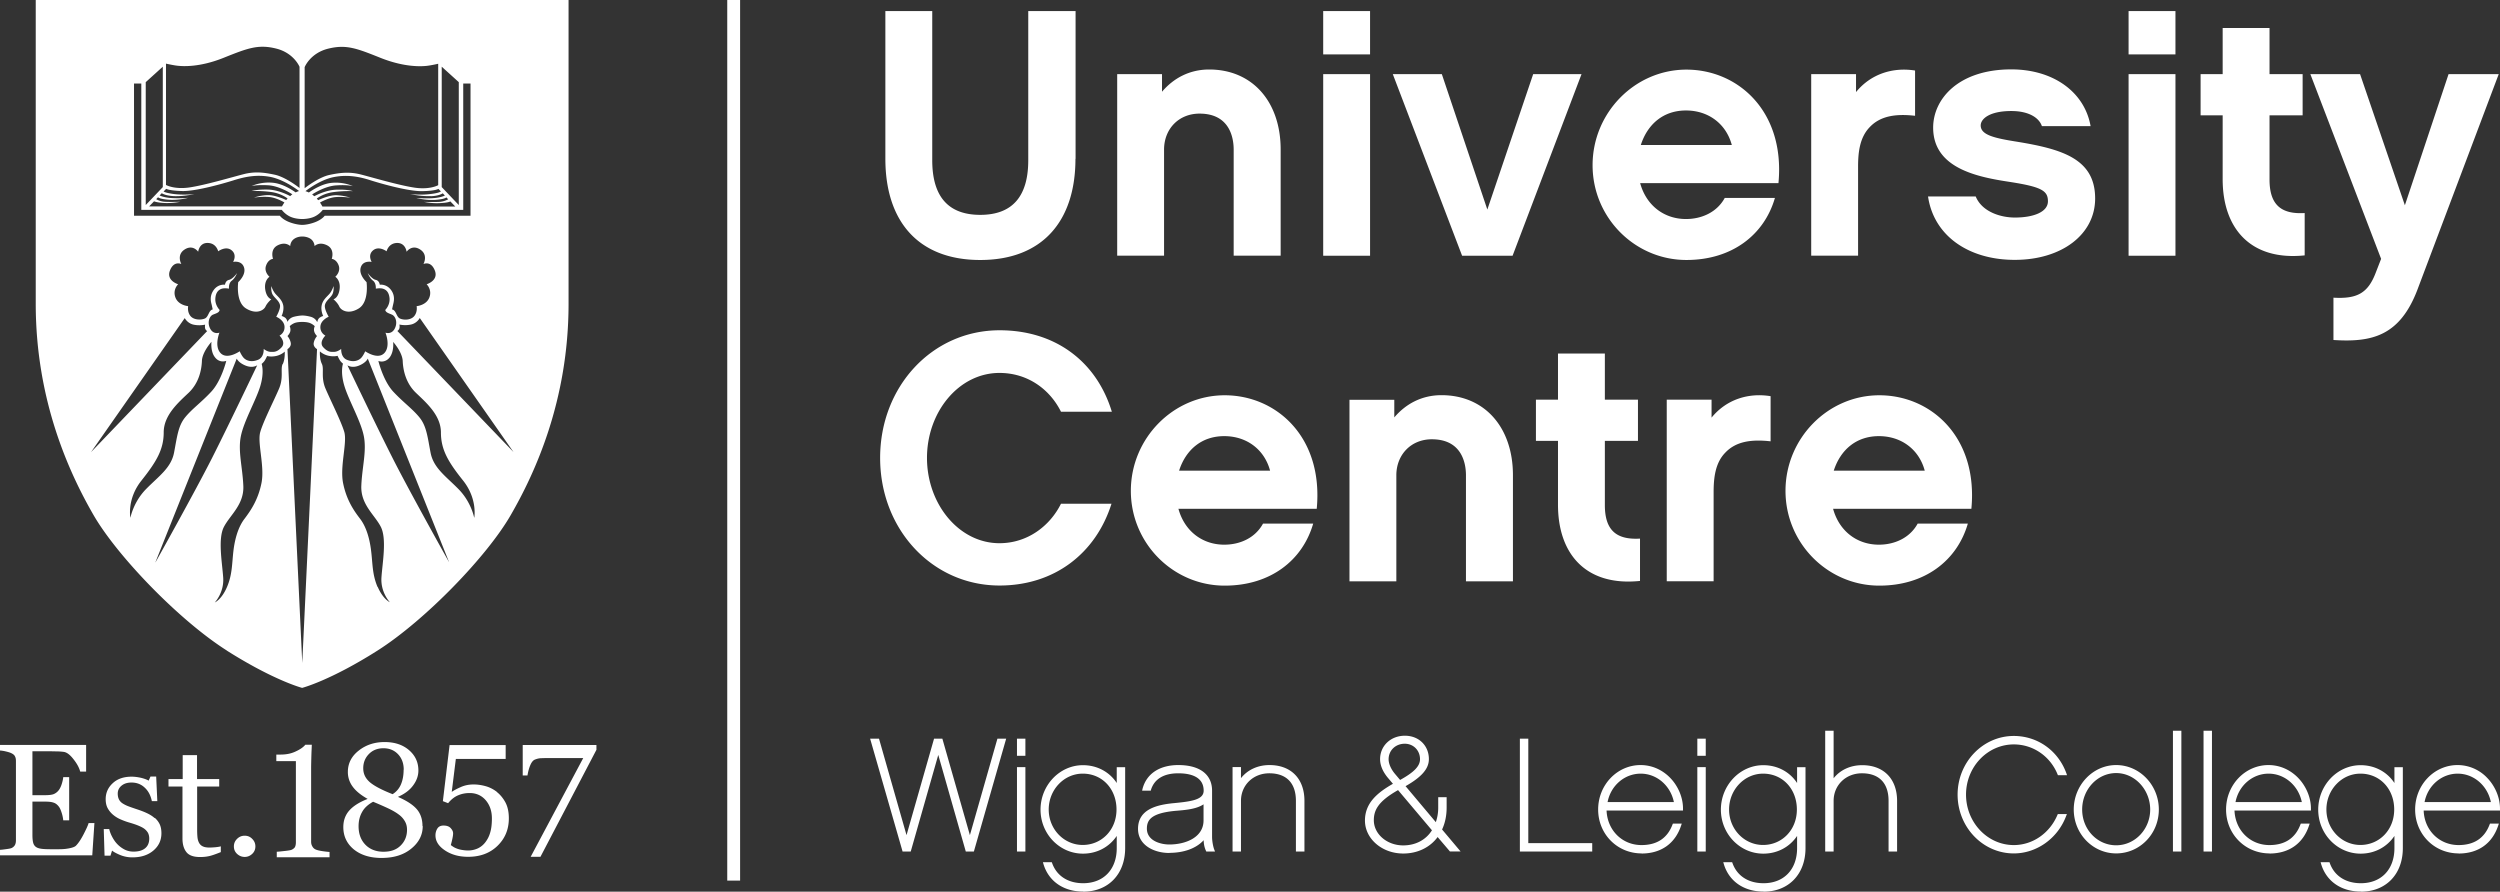 <svg xmlns="http://www.w3.org/2000/svg" width="300" height="107" fill="#FFF"><rect width="100%" height="100%" fill="#333333" stroke="none"/><path d="M119.69 88.64l-3.303 11.577-3.304-11.577h-.997l-3.303 11.577-3.303-11.577h-1.066l3.864 13.433.027.108h.983l3.303-11.591 3.303 11.591h.971l3.876-13.541h-1.051zm2.347 3.412h1.01v10.129h-1.01zm0-3.412h1.01v2.058h-1.01zm11.972 3.425v1.896c-.888-1.354-2.375-2.14-4.054-2.14-2.812 0-5.091 2.424-5.091 5.335s2.279 5.281 5.091 5.281c1.679 0 3.153-.785 4.054-2.126v1.463c0 2.559-1.584 4.211-4.027 4.211-1.829 0-3.18-.881-3.726-2.411l-.041-.108h-1.065l.055.189c.614 2.086 2.402 3.332 4.763 3.332l.014.013c3.017 0 5.037-2.099 5.037-5.226v-9.709h-1.01zm-.028 5.077c0 2.464-1.801 4.252-4.053 4.252s-4.082-1.883-4.082-4.252 1.829-4.306 4.082-4.306c2.347 0 4.053 1.842 4.053 4.306zm11.741 4.835c-.151-.366-.273-1.07-.273-1.544v-5.552c0-1.95-1.475-3.074-4.054-3.074-2.266 0-3.836 1.056-4.3 2.884l-.041.19h1.038l.027-.108c.409-1.3 1.542-1.977 3.276-1.977 1.392 0 3.044.366 3.044 2.085 0 1.07-1.406 1.286-3.522 1.49-2.034.19-4.354.704-4.354 3.087 0 1.991 1.952 2.898 3.753 2.898v-.014c1.761 0 3.235-.541 4.123-1.516.013.501.109.907.273 1.259l.04.095h1.051l-.081-.203zm-1.297-5.458v1.936c0 1.991-2.075 2.884-4.122 2.884-.928 0-2.676-.392-2.676-1.909 0-1.083.587-1.855 3.386-2.126 1.201-.095 2.552-.203 3.412-.785zm7.918-4.712c-1.406 0-2.635.569-3.426 1.571v-1.327h-1.01v10.129h1.01V96.1c0-1.882 1.46-3.304 3.398-3.304 2.061 0 3.194 1.178 3.194 3.304v6.08h1.024V96.1c0-2.654-1.611-4.292-4.19-4.292zm20.707 7.732c.368-.785.546-1.679.546-2.64v-1.232h-1.01v1.232a5.29 5.29 0 01-.287 1.76l-3.631-4.32c1.952-1.11 2.798-2.099 2.798-3.25 0-1.598-1.187-2.803-2.88-2.803s-2.975 1.205-2.975 2.816c0 .772.355 1.584 1.051 2.37l.491.582c-1.761 1.016-3.358 2.234-3.358 4.414s2.048 3.954 4.586 3.954h.014c1.706 0 3.194-.717 4.122-1.977l1.433 1.679.041.055h1.283l-2.224-2.641zm-5.666-6.69c-.464-.555-.751-1.205-.751-1.733 0-1.07.833-1.869 1.939-1.869 1.037 0 1.829.799 1.829 1.855 0 .826-.697 1.557-2.389 2.492l-.628-.745zm4.451 6.784c-.737 1.164-1.966 1.814-3.454 1.814-1.938 0-3.521-1.354-3.521-3.019 0-1.192.505-2.261 2.907-3.615l4.068 4.821zm11.561 1.546V88.64h-1.011v13.541h8.682v-1.002h-7.671zm18.565-4.064c.027-1.368-.573-2.803-1.583-3.819-.956-.961-2.198-1.489-3.508-1.489-2.812 0-5.091 2.383-5.091 5.335s2.293 5.267 5.215 5.267l-.014.014c2.362 0 4.054-1.206 4.764-3.385l.068-.203h-1.065l-.041.095c-.614 1.652-1.87 2.478-3.726 2.478-2.32 0-4.095-1.774-4.19-4.143h9.173v-.149h-.002zm-9.05-.866c.382-1.99 2.047-3.412 3.972-3.412s3.576 1.422 3.985 3.412h-7.958zm10.769-4.197h1.01v10.129h-1.01zm0-3.412h1.01v2.058h-1.01zm11.972 3.425v1.896c-.887-1.354-2.375-2.14-4.054-2.14-2.811 0-5.091 2.424-5.091 5.335s2.28 5.281 5.091 5.281c1.679 0 3.154-.785 4.054-2.126v1.463c0 2.559-1.583 4.211-4.026 4.211-1.829 0-3.18-.881-3.726-2.411l-.041-.108h-1.065l.055.189c.614 2.086 2.402 3.332 4.763 3.332l.014.013c3.016 0 5.036-2.099 5.036-5.226v-9.709h-1.01zm-4.081 9.33c-2.252 0-4.081-1.883-4.081-4.252s1.829-4.306 4.081-4.306c2.348 0 4.054 1.842 4.054 4.306s-1.802 4.252-4.054 4.252zm11.89-9.574c-1.406 0-2.634.569-3.426 1.571v-5.701h-1.01v14.489h1.01V96.1c0-1.882 1.46-3.304 3.399-3.304 2.061 0 3.194 1.178 3.194 3.304v6.08h1.01l.013.013v-6.08c0-2.654-1.61-4.292-4.19-4.292zm23.438 5.958c-.928 2.207-2.976 3.629-5.242 3.629-3.166 0-5.733-2.735-5.733-6.053s2.566-6.026 5.733-6.026c2.307 0 4.368 1.408 5.255 3.602l.041.095h1.092l-.068-.203c-.983-2.735-3.453-4.509-6.321-4.509-3.712 0-6.743 3.155-6.743 7.041s3.016 7.055 6.743 7.055c2.758 0 5.296-1.815 6.294-4.523l.082-.203h-1.092l-.041.095zm7.043-5.972c-2.811 0-5.091 2.424-5.091 5.335s2.28 5.267 5.091 5.267c2.826 0 5.119-2.329 5.119-5.267s-2.307-5.335-5.119-5.335zm4.082 5.335c0 2.37-1.83 4.292-4.082 4.292s-4.081-1.882-4.081-4.292 1.829-4.374 4.081-4.374 4.082 2.004 4.082 4.374zm2.73-9.451h1.011v14.489h-1.011zm3.672 0h1.01v14.489h-1.01zm12.887 9.424c.027-1.368-.573-2.803-1.583-3.819-.956-.961-2.198-1.489-3.508-1.489-2.812 0-5.092 2.383-5.092 5.335s2.294 5.267 5.215 5.267l-.014.014c2.361 0 4.054-1.206 4.764-3.385l.068-.203h-1.065l-.041.095c-.614 1.652-1.87 2.478-3.726 2.478-2.321 0-4.095-1.774-4.19-4.143h9.173v-.149zm-9.051-.866c.383-1.99 2.048-3.412 3.972-3.412s3.576 1.422 3.986 3.412h-7.959.001zm19.07-4.184v1.896c-.887-1.354-2.375-2.14-4.054-2.14-2.811 0-5.091 2.424-5.091 5.335s2.28 5.281 5.091 5.281c1.679 0 3.153-.785 4.054-2.126v1.463c0 2.559-1.583 4.211-4.026 4.211-1.829 0-3.181-.881-3.727-2.411l-.041-.108h-1.064l.054.189c.615 2.086 2.403 3.332 4.764 3.332l.014.013c3.016 0 5.036-2.099 5.036-5.226v-9.709h-1.01zm-.027 5.077c0 2.464-1.802 4.252-4.054 4.252s-4.081-1.883-4.081-4.252 1.829-4.306 4.081-4.306c2.348 0 4.054 1.842 4.054 4.306zm12.694-.027c.028-1.368-.573-2.803-1.583-3.819a4.898 4.898 0 00-3.508-1.489c-2.812 0-5.091 2.383-5.091 5.335s2.293 5.267 5.214 5.267v.014c2.361 0 4.054-1.206 4.764-3.385l.068-.203h-1.065l-.041.095c-.614 1.652-1.87 2.478-3.726 2.478-2.32 0-4.108-1.774-4.19-4.143H300v-.149zm-9.05-.866c.382-1.99 2.047-3.412 3.972-3.412s3.576 1.422 3.986 3.412h-7.959.001zM129.055 19.053c0 7.488-3.972 12.146-11.426 12.146s-11.385-4.658-11.385-12.146V1.328h5.625v17.901c0 4.36 1.925 6.554 5.761 6.554s5.761-2.194 5.761-6.554V1.328h5.679v17.725h-.015zm24.61 11.63h-5.624V17.954c0-1.273-.382-4.32-4.095-4.32-2.512 0-4.259 1.855-4.259 4.32v12.729h-5.624V8.896h5.378v2.112c1.406-1.652 3.33-2.668 5.665-2.668 5.16 0 8.573 3.846 8.573 9.601v12.728l-.014.014zm10.743-24.155h-5.624v-5.2h5.624v5.2zm0 24.157h-5.624V8.897h5.624v21.787zm17.104 0h-6.061l-8.314-21.787h5.884l5.46 16.249 5.5-16.249h5.802l-8.272 21.787zm15.303-8.722c.724 2.668 2.853 4.32 5.502 4.32 1.87 0 3.713-.799 4.654-2.532h6.021c-1.283 4.441-5.16 7.447-10.62 7.447-6.185 0-11.262-5.078-11.262-11.374s5.077-11.469 11.262-11.469 11.862 4.997 11.043 13.622H196.83l-.014-.013h-.001zm11.003-4.563c-.683-2.546-2.812-4.143-5.501-4.143s-4.6 1.611-5.419 4.143h10.921zm21.976-3.507c-2.265-.257-4.135 0-5.418 1.354-1.202 1.232-1.406 3.006-1.406 4.739v10.697h-5.625V8.896h5.378v2.153c1.788-2.194 4.436-3.006 7.085-2.586v5.416l-.014.013zm11.973 17.291c-5.583 0-9.72-2.925-10.402-7.61h5.72c.764 1.869 3.03 2.532 4.695 2.532 2.266 0 3.972-.677 3.972-1.95s-.764-1.733-4.6-2.329c-3.931-.596-9.173-1.652-9.173-6.513 0-3.426 3.03-6.987 9.378-6.987 5.037 0 8.791 2.708 9.515 6.811h-5.843c-.341-1.015-1.584-1.814-3.672-1.814-2.607 0-3.672.934-3.672 1.733 0 1.137 1.625 1.517 4.355 1.95 5.459.894 9.378 2.072 9.378 6.811 0 4.32-4.013 7.366-9.638 7.366m19.275-24.656h-5.625v-5.2h5.625v5.2zm0 24.157h-5.625V8.897h5.625v21.787zm15.521-.041c-6.444.677-9.856-3.169-9.856-9.14V13.84h-2.648V8.898h2.648V3.359h5.623v5.538h3.972v4.942h-3.972v7.705c0 3.047 1.406 4.184 4.218 4.022v5.078h.015zm13.554 4.022c-2.13 5.674-5.502 6.432-10.115 6.134v-5.078c2.811.162 4.135-.515 5.077-3.006l.642-1.652-8.491-22.167h5.966l5.377 15.735 5.242-15.735h6.02l-9.719 25.768zM119.949 70.263c-8.067 0-14.333-6.73-14.333-15.315s6.267-15.315 14.333-15.315c6.703 0 11.644 3.764 13.473 9.777h-6.102c-1.324-2.668-3.972-4.658-7.385-4.658-4.86 0-8.696 4.658-8.696 10.196s3.835 10.237 8.696 10.237c3.371 0 6.061-2.072 7.385-4.739h6.061c-1.883 5.972-6.866 9.817-13.432 9.817zm21.459-9.221c.723 2.667 2.853 4.319 5.502 4.319 1.883 0 3.712-.799 4.654-2.532h6.02c-1.283 4.441-5.159 7.447-10.62 7.447-6.184 0-11.262-5.078-11.262-11.374s5.078-11.469 11.262-11.469 11.863 4.997 11.044 13.622h-16.585l-.014-.013h-.001zm11.002-4.563c-.682-2.546-2.811-4.143-5.5-4.143s-4.6 1.611-5.419 4.143h10.92zm29.129 13.284h-5.624V57.034c0-1.273-.382-4.32-4.095-4.32-2.511 0-4.259 1.869-4.259 4.32v12.729h-5.624V47.976h5.378v2.112c1.406-1.652 3.33-2.668 5.665-2.668 5.16 0 8.573 3.846 8.573 9.601v12.728l-.014.014zm15.276-.053c-6.444.677-9.856-3.169-9.856-9.14v-7.664h-2.648v-4.942h2.648v-5.538h5.624v5.538h3.972v4.942h-3.972v7.705c0 3.047 1.406 4.184 4.218 4.022v5.078h.014zm15.643-16.752c-2.265-.257-4.135 0-5.418 1.354-1.202 1.219-1.406 3.006-1.406 4.739v10.697h-5.625V47.961h5.378v2.153c1.788-2.194 4.436-3.006 7.085-2.573v5.416h-.014zm7.509 8.084c.723 2.667 2.852 4.319 5.5 4.319 1.87 0 3.713-.799 4.655-2.532h6.02c-1.283 4.441-5.159 7.447-10.62 7.447-6.184 0-11.262-5.078-11.262-11.374s5.078-11.469 11.262-11.469 11.862 4.997 11.043 13.622H219.98l-.013-.013zm11.002-4.563c-.682-2.546-2.812-4.143-5.501-4.143s-4.599 1.611-5.418 4.143h10.92zM88.812 0h-1.543v105.673h1.543V0zM27.207 78.064c5.706 3.615 9.05 4.482 9.05 4.482s3.358-.867 9.05-4.482 13.145-11.307 15.985-16.263c2.853-4.942 6.935-13.663 6.935-25.362V0H4.288v36.439c0 11.699 4.082 20.42 6.934 25.362 2.853 4.942 10.293 12.647 15.999 16.263M15.645 62.112s-.437-2.234 1.338-4.455c1.761-2.221 2.662-3.697 2.662-5.768s1.761-3.588 3.003-4.766c1.229-1.178 1.542-2.735 1.583-3.819.041-1.07 1.147-2.288 1.147-2.288s-.15 1.165.437 1.882c.573.718 1.338.406 1.338.406s-.573 2.37-1.788 3.683-2.307 2.058-3.153 3.101c-.846 1.043-.969 2.383-1.324 4.225s-1.829 2.817-3.358 4.374-1.87 3.412-1.87 3.412m2.988 5.375l9.76-24.441s.191.487 1.065.839 1.392-.041 1.392-.041-3.344 7.028-5.406 11.104c-2.061 4.076-6.798 12.539-6.798 12.539M33.923 43.67c-.3.609.137 1.611-.437 2.965-.573 1.354-1.884 3.913-2.252 5.2-.382 1.3.56 4.144.137 6.161-.41 2.018-1.31 3.304-2.034 4.265-.737.961-1.147 2.356-1.324 3.832-.178 1.476-.123 2.844-.778 4.36-.655 1.517-1.461 1.842-1.461 1.842s1.133-1.178 1.01-2.979-.655-4.658.082-6.08c.737-1.435 2.43-2.668 2.334-4.929s-.655-4.143-.3-5.944c.355-1.801 1.788-4.265 2.321-5.985.532-1.733.177-2.708.177-2.708s.218-.176.355-.379c.137-.203.3-.569.3-.569s.41.135 1.065 0 1.051-.528 1.051-.528.055.88-.232 1.49m4.109-1.788l-1.775 37.657-1.775-37.657s.478-.271.396-.745-.396-.826-.396-.826.273-.271.341-.569c.068-.311-.068-.609-.068-.609s.137-.176.505-.352c.369-.176.996-.162.996-.162s.628-.013.996.162c.369.176.505.352.505.352s-.15.298-.068.609c.068.311.341.569.341.569s-.314.352-.396.826.396.745.396.745h.002zm0-3.264s-.164-.46-.778-.623c-.614-.162-.996-.149-.996-.149s-.382 0-.996.149c-.614.163-.778.623-.778.623s-.055-.366-.328-.542c-.287-.176-.382-.162-.382-.162s.314-.609.205-1.259c-.123-.65-.573-1.002-.915-1.381-.341-.379-.519-.961-.519-.961s-.082.691.205 1.097c.273.406.737.704.833 1.178.096.474-.45 1.408-.45 1.408s.942.379.996 1.165-.601 1.097-.601 1.097.805.785.259 1.395c-.56.609-.928.569-1.338.555s-.819-.352-.819-.352.082 1.002-.696 1.313-1.324.095-1.624-.162c-.3-.257-.56-.867-.56-.867s-1.502 1.056-2.293.217c-.792-.84-.137-2.451-.137-2.451s-.71.271-1.106-.474-.096-1.517.341-1.693c.437-.176.71-.23.792-.555 0 0-.573-.555-.519-1.381.055-.826.478-1.083.805-1.178.341-.095.833 0 .833 0s-.082-.65.341-.961c.41-.311.628-.907.628-.907s-.491.704-.956.812c-.45.095-.491.582-.491.582s-.819-.122-1.365.65-.3 1.49-.232 1.76c.055.271.123.555.123.555-.491.095-.491.907-.956 1.097-.45.19-1.31.19-1.72-.311-.41-.515-.273-1.178-.273-1.178s-1.174-.095-1.529-1.043.328-1.584.328-1.584-1.461-.433-.983-1.652c.478-1.219 1.365-.772 1.365-.772s-.614-1.097.396-1.747 1.624.271 1.624.271.123-1.083 1.147-1.056c1.037.013 1.256 1.002 1.256 1.002s.915-.691 1.611-.122.177 1.395.177 1.395 1.024-.23 1.311.663c.287.894-.696 1.76-.696 1.76s-.341 2.37.928 3.155c1.27.785 2.157.217 2.348-.23.205-.447.696-.867.696-.867s-.587-.135-.737-1.219c-.137-1.083.519-1.476.519-1.476s-.696-.582-.409-1.354c.273-.772.833-.799.833-.799s-.41-1.137.56-1.625c.969-.487 1.502.095 1.502.095s0-.515.437-.84c.437-.338 1.024-.311 1.024-.311s.587-.014 1.024.311c.437.339.437.84.437.84s.532-.582 1.502-.095c.969.487.56 1.625.56 1.625s.56.041.833.799c.273.772-.41 1.354-.41 1.354s.655.393.519 1.476c-.137 1.083-.737 1.219-.737 1.219s.491.406.696.867c.191.447 1.092 1.016 2.348.23 1.256-.785.928-3.155.928-3.155s-.969-.867-.696-1.76c.273-.894 1.311-.663 1.311-.663s-.519-.826.177-1.395 1.611.122 1.611.122.218-.975 1.256-1.002c1.024-.013 1.147 1.056 1.147 1.056s.614-.921 1.624-.271c1.01.65.396 1.747.396 1.747s.887-.447 1.365.772-.983 1.652-.983 1.652.683.65.328 1.584c-.355.948-1.529 1.043-1.529 1.043s.137.664-.273 1.178c-.41.515-1.27.515-1.72.311-.45-.19-.45-1.002-.956-1.097 0 0 .055-.271.123-.555.055-.271.314-1.002-.232-1.76-.56-.772-1.365-.65-1.365-.65s-.041-.488-.491-.582c-.45-.095-.955-.812-.955-.812s.218.582.628.907c.41.311.341.961.341.961s.491-.095.833 0c.341.095.751.352.819 1.178.055.826-.519 1.381-.519 1.381.082.311.355.366.792.555.437.176.737.948.341 1.693s-1.106.474-1.106.474.655 1.611-.137 2.451c-.792.839-2.293-.217-2.293-.217s-.259.609-.56.867c-.3.257-.846.474-1.624.162-.778-.311-.696-1.313-.696-1.313s-.41.339-.819.352-.778.054-1.338-.555.259-1.395.259-1.395-.655-.311-.601-1.097.996-1.165.996-1.165-.56-.948-.45-1.408c.096-.474.56-.772.833-1.178.273-.406.205-1.097.205-1.097s-.177.582-.519.961c-.341.379-.792.731-.915 1.381s.191 1.259.191 1.259-.096-.013-.382.162c-.287.176-.328.542-.328.542m7.232 31.808c-.655-1.517-.587-2.884-.778-4.36-.177-1.476-.587-2.871-1.324-3.832-.737-.961-1.624-2.234-2.034-4.265-.41-2.018.519-4.875.137-6.161s-1.679-3.846-2.252-5.2c-.573-1.354-.137-2.356-.437-2.965s-.232-1.49-.232-1.49.396.393 1.051.528 1.065 0 1.065 0 .164.366.3.569c.137.203.355.379.355.379s-.355.975.178 2.708c.532 1.733 1.966 4.184 2.321 5.985s-.205 3.697-.3 5.944c-.096 2.261 1.597 3.494 2.334 4.929s.205 4.279.082 6.08c-.123 1.801 1.01 2.979 1.01 2.979s-.805-.339-1.461-1.842m1.773-15.49c-2.061-4.076-5.406-11.104-5.406-11.104s.519.393 1.379.041c.874-.352 1.065-.839 1.065-.839l9.76 24.441s-4.737-8.463-6.798-12.539zm9.801 7.176s-.341-1.855-1.87-3.412-3.003-2.532-3.358-4.374-.478-3.182-1.324-4.225S48.407 48.3 47.192 47c-1.215-1.313-1.788-3.683-1.788-3.683s.751.311 1.338-.406c.573-.718.437-1.882.437-1.882s1.092 1.205 1.147 2.288c.041 1.07.355 2.641 1.583 3.819 1.229 1.178 3.003 2.695 3.003 4.766s.887 3.548 2.662 5.768c1.761 2.221 1.338 4.455 1.338 4.455m-9.229-22.409s.191-.108.246-.325c.055-.217 0-.447 0-.447s.655.162 1.392 0 1.051-.785 1.051-.785L61.62 54.246 47.683 39.717zm5.324-31.713l2.048 1.855v14.746l-2.048-2.153V8.003zm-1.311 15.545c.874-.041 1.283-.244 1.433-.352l.259.271c-.164.081-.56.23-1.256.298-.969.095-2.184-.013-2.184-.013s1.078.311 2.334.23c.901-.068 1.201-.217 1.283-.298l.218.23a2.504 2.504 0 01-1.037.311c-.683.041-1.856 0-1.856 0s.846.203 1.884.149c.915-.041 1.201-.162 1.27-.203l.587.609H38.687s-.096-.19-.287-.474c.137-.081 1.024-.569 1.815-.65.86-.081 1.829.068 1.829.068s-.778-.271-1.693-.298c-.833-.014-1.952.487-2.17.596-.055-.068-.109-.122-.164-.19.191-.149.874-.623 1.938-.772 1.242-.176 2.389-.122 2.389-.122s-.573-.217-1.952-.176c-1.215.027-2.403.636-2.676.785a39.015 39.015 0 00-.259-.217c.164-.108 1.556-1.002 2.894-1.083 1.42-.095 2.007.095 2.007.095s-1.051-.528-2.498-.406c-1.256.095-2.484.948-2.798 1.165a2.268 2.268 0 00-.41-.163s1.652-1.327 3.358-1.679c1.72-.352 3.222-.027 4.505.393 1.283.406 4.491 1.313 6.129 1.286s1.966-.271 1.966-.271l.3.311c-.109.068-.423.217-1.297.311-1.188.149-2.403 0-2.403 0s1.297.298 2.484.244M36.571 8.03s.669-1.666 2.826-2.194 3.399-.041 6.307 1.124c2.908 1.151 4.914 1.002 5.46.948.56-.054 1.42-.257 1.42-.257v14.57s-.983.569-2.826.298-5.051-1.219-6.416-1.571-2.457-.244-3.795.041c-1.351.284-2.989 1.598-2.989 1.598V8.031h.014zm-16.64-.393s.874.203 1.42.257 2.553.217 5.46-.948c2.908-1.165 4.163-1.652 6.307-1.124 2.157.528 2.826 2.194 2.826 2.194v14.543s-1.638-1.314-2.989-1.598c-1.338-.284-2.43-.406-3.795-.041-1.365.352-4.573 1.3-6.416 1.571s-2.826-.298-2.826-.298V7.637h.014-.001zm0 15.017s.341.23 1.966.271c1.638.027 4.832-.88 6.129-1.286 1.283-.406 2.785-.745 4.505-.393 1.706.366 3.358 1.679 3.358 1.679s-.164.041-.41.162c-.314-.217-1.543-1.07-2.798-1.164-1.447-.122-2.498.406-2.498.406s.573-.176 2.007-.095c1.338.081 2.716.975 2.894 1.083a1.723 1.723 0 00-.259.217c-.273-.149-1.461-.758-2.676-.785-1.379-.027-1.966.176-1.966.176s1.147-.054 2.389.122c1.051.149 1.747.623 1.938.772a1.748 1.748 0 00-.164.19c-.218-.108-1.338-.609-2.17-.596-.928.014-1.693.298-1.693.298s.969-.149 1.829-.068c.792.068 1.679.569 1.816.65-.191.284-.287.474-.287.474H17.897l.587-.609s.355.162 1.27.203c1.037.041 1.884-.149 1.884-.149s-1.174.041-1.856 0a2.329 2.329 0 01-1.037-.311l.218-.23c.096.081.382.23 1.283.298 1.256.081 2.334-.23 2.334-.23s-1.215.108-2.184.013c-.683-.068-1.078-.217-1.242-.298l.259-.271c.15.108.56.298 1.433.352 1.188.054 2.484-.244 2.484-.244s-1.215.135-2.403 0c-.874-.108-1.188-.244-1.297-.311l.3-.311v-.015zM17.488 9.858l2.048-1.855v14.448l-2.048 2.153V9.858zm-1.406.162h.874v15.166h16.859s.369.515 1.01.813c.642.298 1.447.284 1.447.284s.805.013 1.447-.284c.642-.298 1.01-.813 1.01-.813h16.859V10.02h.874v15.87h-17.5s-.314.46-1.188.785-1.502.311-1.502.311-.628.013-1.502-.311c-.874-.325-1.188-.785-1.188-.785h-17.5V10.02zm6.088 28.152s.314.623 1.051.785c.737.162 1.392 0 1.392 0s-.041.23 0 .447a.566.566 0 00.246.325L10.922 54.258 22.17 38.171zM11.331 98.741l-.259 3.9H.001v-.664c.191 0 .437-.04.751-.081s.519-.081.614-.122a.878.878 0 00.423-.366c.082-.148.123-.338.123-.568v-9.52c0-.203-.027-.393-.109-.542-.068-.163-.218-.284-.437-.393-.164-.081-.396-.149-.683-.217S.164 90.073 0 90.06v-.664h10.334v3.196h-.71c-.123-.474-.396-.975-.819-1.503-.41-.528-.805-.826-1.188-.867a7.946 7.946 0 00-.696-.054c-.273 0-.573-.013-.928-.013H3.891v5.267h1.502c.478 0 .833-.041 1.065-.135.218-.095.423-.244.587-.46.137-.176.259-.42.355-.718.096-.298.164-.582.191-.853h.71v5.186h-.71a4.392 4.392 0 00-.205-.948c-.109-.339-.218-.569-.341-.718-.191-.244-.41-.406-.669-.474-.246-.081-.573-.108-.983-.108H3.891v3.968c0 .392.027.717.082.934.055.23.164.406.328.528s.382.19.669.23c.287.041.683.055 1.201.055h.819c.341 0 .628-.014.86-.041s.478-.068.737-.135c.246-.068.437-.149.546-.271.287-.298.587-.745.901-1.355.314-.609.519-1.056.601-1.34h.682l.014-.027zm7.248-.597c.259.23.45.487.587.772.137.298.205.65.205 1.07 0 .853-.328 1.543-.969 2.085-.642.542-1.474.813-2.498.813a3.827 3.827 0 01-1.488-.285c-.451-.189-.778-.365-.969-.528l-.191.61h-.71l-.096-3.196h.655c.055.244.15.528.314.853.164.325.355.623.587.88.246.271.532.501.874.691.341.189.724.284 1.147.284.601 0 1.065-.135 1.392-.406.328-.271.491-.664.491-1.165 0-.257-.055-.487-.15-.677a1.715 1.715 0 00-.451-.501c-.205-.149-.464-.271-.764-.393s-.642-.23-1.01-.339a7.976 7.976 0 01-.983-.352 3.61 3.61 0 01-.928-.542 2.775 2.775 0 01-.683-.799c-.177-.311-.259-.691-.259-1.124 0-.758.287-1.395.846-1.909.56-.528 1.324-.785 2.266-.785.369 0 .737.054 1.119.135.382.095.683.203.928.339l.218-.488h.683l.137 2.952h-.655c-.137-.664-.409-1.205-.846-1.611-.437-.42-.969-.623-1.597-.623-.519 0-.915.135-1.215.393s-.437.569-.437.934c0 .284.055.515.15.704.096.19.246.352.437.474s.423.244.71.352c.287.108.642.23 1.051.366s.805.284 1.174.46.669.366.901.582m7.959 4.078c-.41.163-.792.312-1.16.42s-.805.176-1.338.176c-.778 0-1.324-.19-1.638-.582-.314-.393-.478-.935-.478-1.653v-6.228h-1.679v-.894h1.706v-2.871h1.72v2.871h2.662v.894h-2.648v5.146c0 .379.014.704.041.962.027.257.096.487.205.677a.948.948 0 00.45.406c.205.095.464.135.805.135.15 0 .382-.013.696-.04.3-.027.519-.068.642-.109v.677l.014.014zm4.136-.677c0 .353-.123.65-.382.894s-.56.366-.901.366-.655-.122-.915-.366c-.259-.244-.382-.541-.382-.894s.123-.65.382-.907.56-.379.915-.379.655.122.901.379c.259.257.382.555.382.907zm8.9 1.3h-6.334v-.664c.191 0 .478-.04.874-.081s.669-.081.819-.122a.97.97 0 00.45-.298c.096-.135.15-.352.15-.623v-9.749h-2.348v-.785h.519c.682 0 1.283-.122 1.815-.379.532-.244.915-.515 1.147-.799h.778c-.014.406-.041.88-.055 1.422s-.027 1.029-.027 1.462v8.734c0 .217.041.407.15.583a.827.827 0 00.423.379c.164.068.423.135.805.19.369.054.642.081.833.094v.664-.027zm11.18-3.737c0 1.043-.45 1.95-1.365 2.695-.915.758-2.102 1.124-3.577 1.124-1.392 0-2.498-.352-3.331-1.029-.833-.691-1.256-1.585-1.256-2.668 0-.799.246-1.476.737-2.018s1.215-.988 2.184-1.368c-.792-.447-1.392-.921-1.788-1.462a2.897 2.897 0 01-.587-1.787c0-1.016.437-1.869 1.297-2.546.874-.691 1.911-1.029 3.112-1.029s2.184.325 2.935.975 1.119 1.462 1.119 2.437c0 .623-.205 1.219-.628 1.787-.41.569-1.024 1.029-1.829 1.381 1.037.447 1.788.934 2.252 1.462s.696 1.219.696 2.031m-1.855.462c0-.393-.082-.731-.259-1.029a2.566 2.566 0 00-.737-.812c-.3-.23-.737-.488-1.283-.745s-1.147-.515-1.788-.785c-.601.325-1.051.731-1.324 1.232-.287.501-.423 1.07-.423 1.706 0 .92.273 1.652.819 2.22.546.556 1.27.84 2.17.84s1.556-.244 2.061-.745.764-1.124.764-1.896m-.395-7.204c0-.758-.232-1.381-.683-1.855-.45-.474-1.037-.718-1.747-.718s-1.297.23-1.747.691c-.45.46-.682 1.029-.682 1.706s.259 1.205.778 1.666c.519.447 1.433.934 2.744 1.449a2.536 2.536 0 001.01-1.192c.205-.488.314-1.07.314-1.76m11.192 2.694c.41.325.751.745 1.024 1.246.273.515.41 1.151.41 1.909 0 1.341-.464 2.438-1.379 3.318s-2.089 1.3-3.508 1.3c-1.092 0-2.02-.257-2.785-.772s-1.133-1.11-1.133-1.801c0-.311.082-.596.232-.826.15-.23.396-.352.724-.352.382 0 .669.095.86.298.191.203.3.406.3.636 0 .203-.041.447-.109.745a15.94 15.94 0 01-.164.664c.055.04.137.108.246.176.109.081.246.149.409.216.164.068.369.136.601.176.232.041.505.082.819.082.396 0 .778-.082 1.147-.244.355-.163.655-.406.901-.718.273-.352.478-.745.601-1.191.137-.447.205-1.002.205-1.693 0-.88-.246-1.598-.737-2.18-.491-.569-1.133-.867-1.938-.867-.505 0-.969.095-1.406.284-.437.19-.819.501-1.174.934l-.628-.244.805-6.73h6.73v1.666h-5.979l-.491 3.954c.287-.203.655-.393 1.119-.596s.969-.298 1.515-.298c.45 0 .928.068 1.42.203.491.135.942.366 1.365.691m11.928-5.023l-6.702 12.81h-1.174l6.307-11.848h-3.686c-.546 0-.969 0-1.283.014-.314 0-.587.068-.846.176-.191.081-.369.284-.519.623-.15.339-.273.758-.355 1.273h-.573v-3.656h8.846v.609h-.015z"/></svg>
